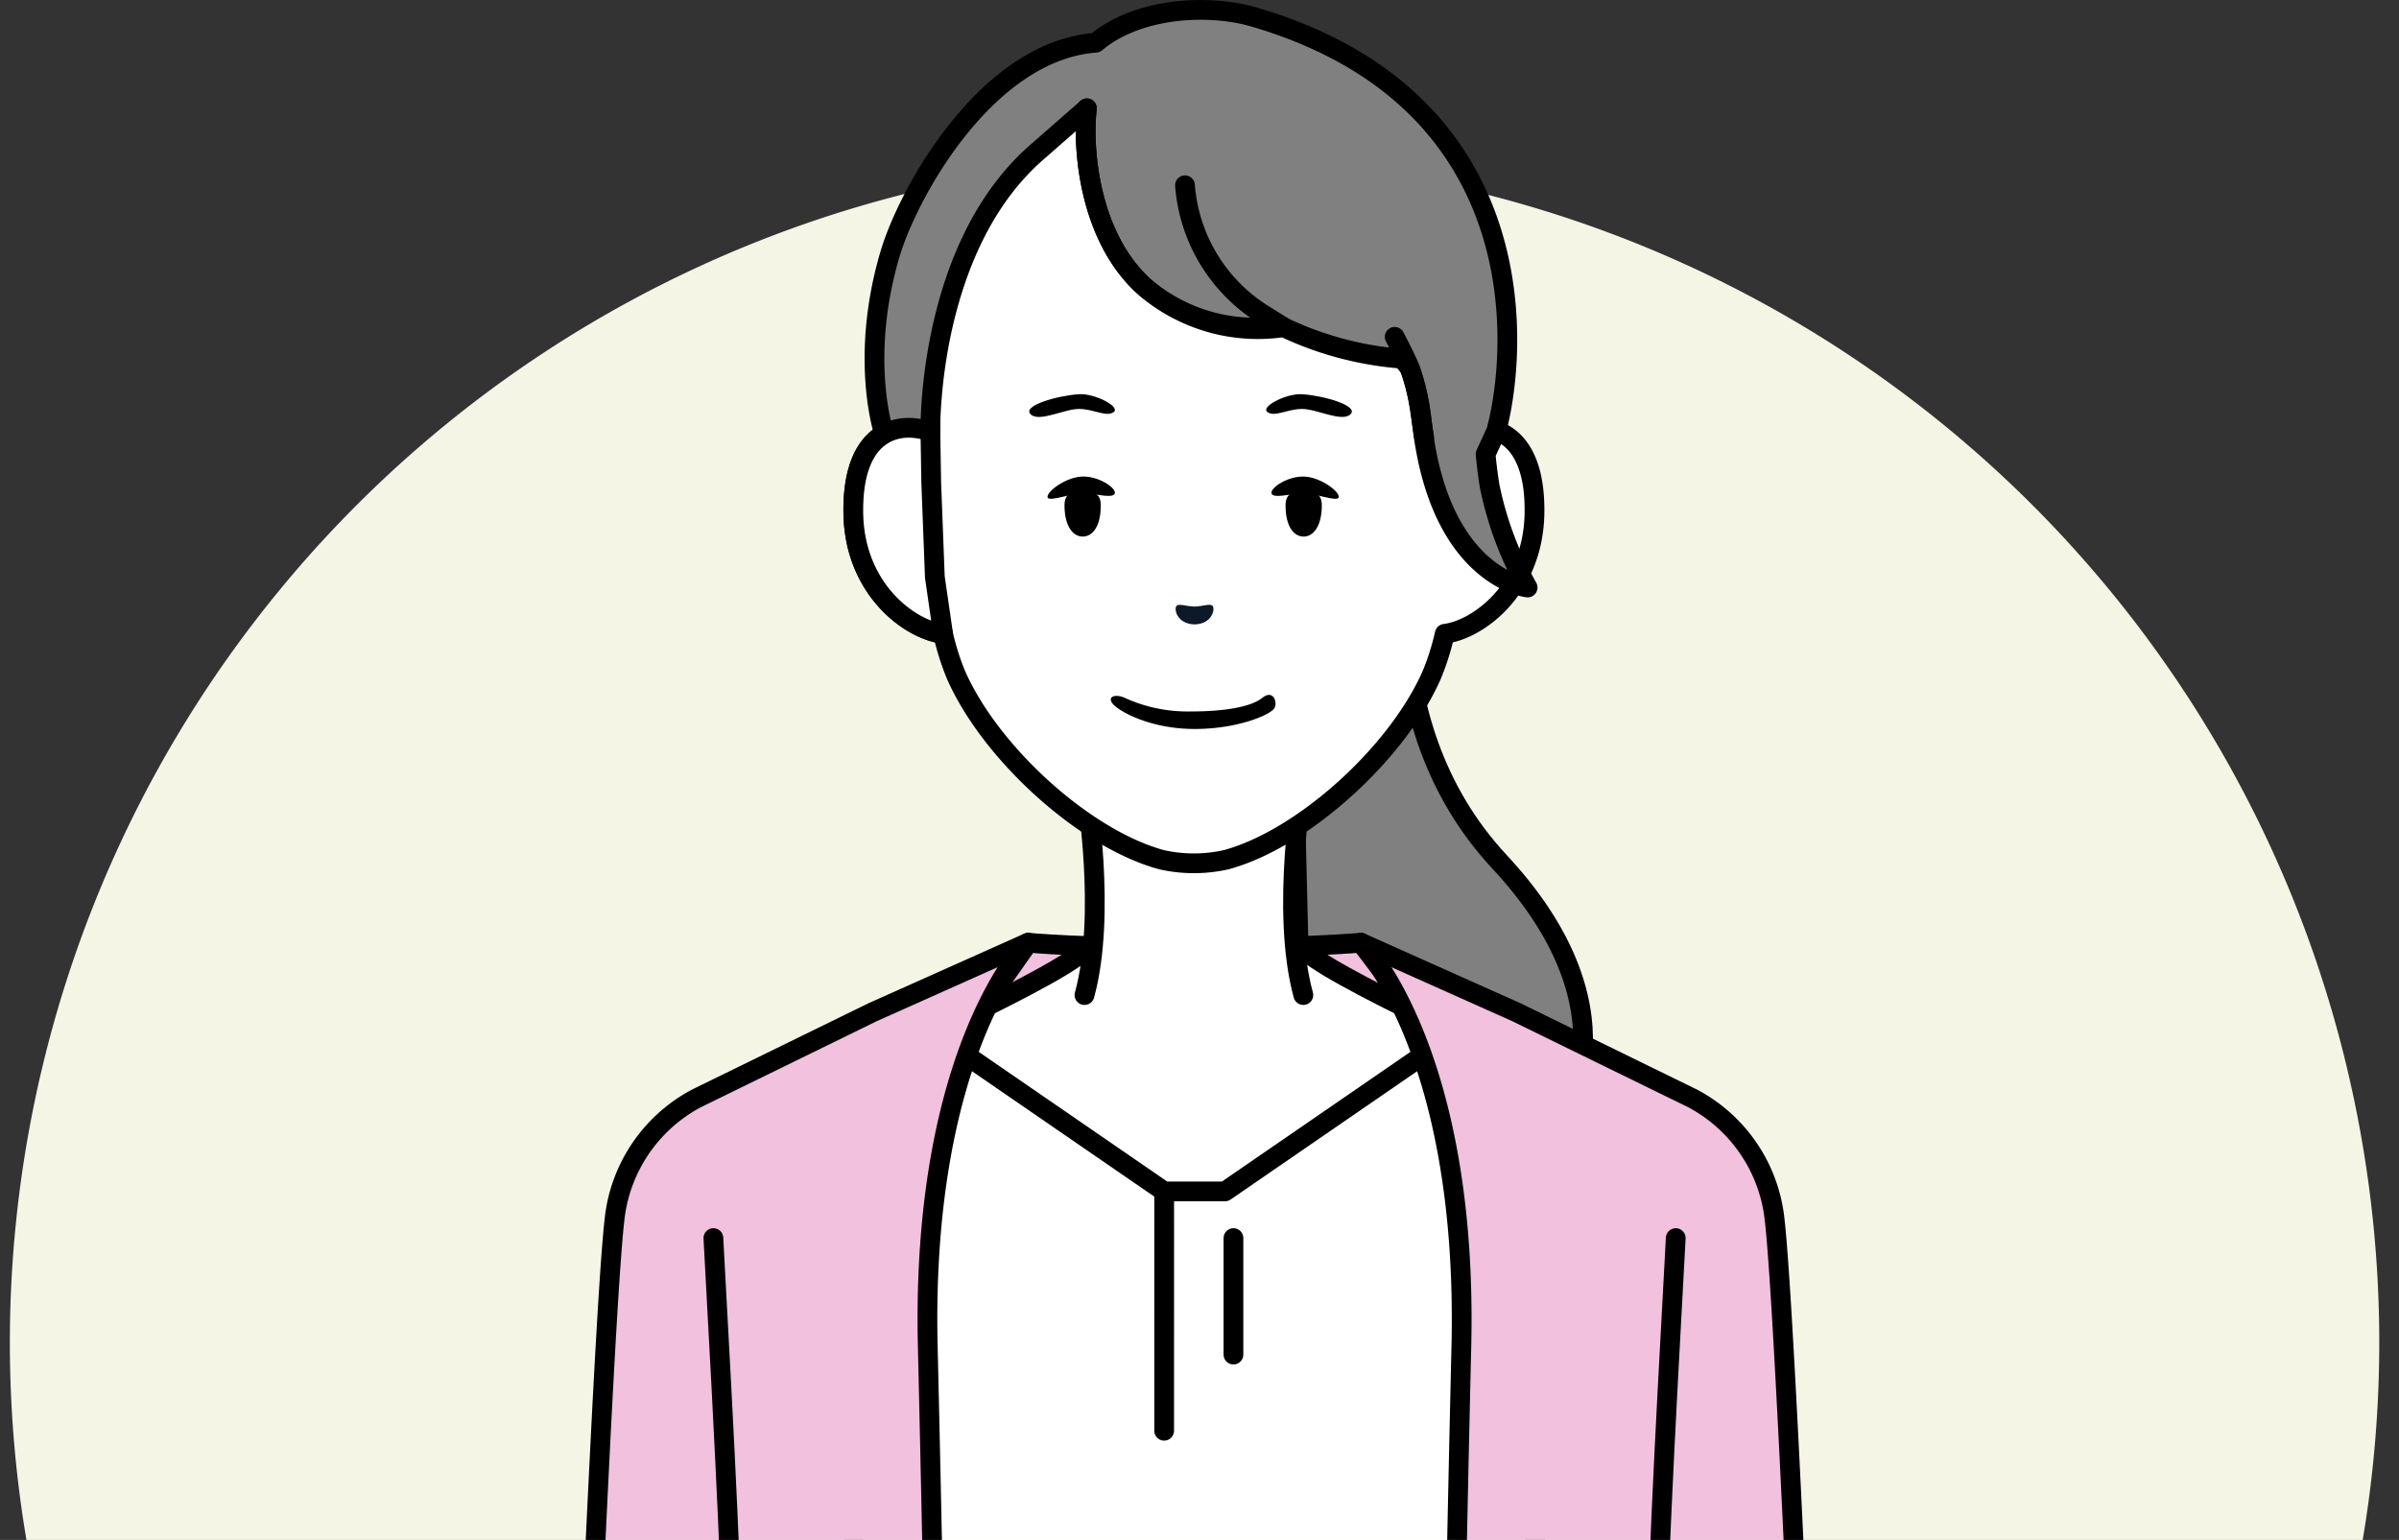 <svg xmlns="http://www.w3.org/2000/svg" xmlns:xlink="http://www.w3.org/1999/xlink" width="243" height="156" viewBox="0 0 243 156">
  <rect x="0" y="0" width="243" height="156" fill="#333333" stroke="none"/>
  <defs>
    <clipPath id="clip-path">
      <rect id="長方形_221" data-name="長方形 221" width="243" height="156" transform="translate(-16921 -1281)" fill="#fff" stroke="#707070" stroke-width="1"/>
    </clipPath>
  </defs>
  <g id="マスクグループ_4" data-name="マスクグループ 4" transform="translate(16921 1281)" clip-path="url(#clip-path)">
    <path id="パス_387" data-name="パス 387" d="M460,461A120,120,0,1,1,340,341,120,120,0,0,1,460,461" transform="translate(-17140 -1606)" fill="#f5f5e5"/>
    <path id="パス_391" data-name="パス 391" d="M362.272,377.161h-12.8l1.648,67.828s17.419,1.107,23.271-3.3c4.459-3.359,9.9-15-3.515-29.4-13.654-14.663-8.6-35.126-8.6-35.126" transform="translate(-17140 -1606)" fill="gray"/>
    <path id="パス_392" data-name="パス 392" d="M362.272,377.161h-12.8l1.648,67.828s17.419,1.107,23.271-3.3c4.459-3.359,9.9-15-3.515-29.4C357.222,397.624,362.272,377.161,362.272,377.161Z" transform="translate(-17140 -1606)" fill="none" stroke="#000" stroke-linecap="round" stroke-linejoin="round" stroke-width="2"/>
    <path id="パス_393" data-name="パス 393" d="M323.151,420.5s5.55.522,16.708.522,16.991-.522,16.991-.522l13.25,17.459H310.878Z" transform="translate(-17140 -1606)" fill="#f1c1dd"/>
    <path id="パス_394" data-name="パス 394" d="M323.151,420.5s5.55.522,16.708.522,16.991-.522,16.991-.522l13.25,17.459H310.878Z" transform="translate(-17140 -1606)" fill="none" stroke="#000" stroke-linecap="round" stroke-linejoin="round" stroke-width="2"/>
    <path id="パス_395" data-name="パス 395" d="M351.014,421.02c1.211,2.272,23.554,12.3,23.554,12.3l-26.737,23.573H332.169L305.431,433.32s22.344-10.03,23.555-12.3Z" transform="translate(-17140 -1606)" fill="#fff"/>
    <path id="パス_396" data-name="パス 396" d="M351.014,421.02c1.211,2.272,23.554,12.3,23.554,12.3l-26.737,23.573H332.169L305.431,433.32s22.344-10.03,23.555-12.3Z" transform="translate(-17140 -1606)" fill="none" stroke="#000" stroke-linecap="round" stroke-linejoin="round" stroke-width="2"/>
    <path id="パス_397" data-name="パス 397" d="M351.017,425.8c-2.345-8.527,0-21.745,0-21.745H328.851s.006.03.015.086c.2,1.149,2.22,13.534-.015,21.659" transform="translate(-17140 -1606)" fill="#fff"/>
    <path id="パス_398" data-name="パス 398" d="M351.017,425.8c-2.345-8.527,0-21.745,0-21.745H328.851s.006.03.015.086c.2,1.149,2.22,13.534-.015,21.659" transform="translate(-17140 -1606)" fill="none" stroke="#000" stroke-linecap="round" stroke-linejoin="round" stroke-width="2.007"/>
    <path id="パス_399" data-name="パス 399" d="M374.625,501.444l-.208-37.957-6.408-34.942-24.932,17.15h-6.154l-24.931-17.15-6.408,34.942-.208,37.957" transform="translate(-17140 -1606)" fill="#fff"/>
    <path id="パス_400" data-name="パス 400" d="M374.625,501.444l-.208-37.957-6.408-34.942-24.932,17.15h-6.154l-24.931-17.15-6.408,34.942-.208,37.957" transform="translate(-17140 -1606)" fill="none" stroke="#000" stroke-linecap="round" stroke-linejoin="round" stroke-width="2"/>
    <line id="線_116" data-name="線 116" y1="11.803" transform="translate(-16796.061 -1155.58)" fill="none" stroke="#000" stroke-linecap="round" stroke-linejoin="round" stroke-width="2"/>
    <line id="線_117" data-name="線 117" y1="24.245" x2="0.003" transform="translate(-16803.08 -1160.305)" fill="none" stroke="#000" stroke-linecap="round" stroke-linejoin="round" stroke-width="2"/>
    <path id="パス_401" data-name="パス 401" d="M401.658,503.019c-.669-15.562-2.108-47.6-2.895-54.4a15.788,15.788,0,0,0-8.33-12.355l-17.815-8.715L356.85,420.5s10.8,10.719,10.181,40.586c-.353,14.99-.647,29.639-.875,41.935" transform="translate(-17140 -1606)" fill="#f1c1dd"/>
    <path id="パス_402" data-name="パス 402" d="M401.658,503.019c-.669-15.562-2.108-47.6-2.895-54.4a15.788,15.788,0,0,0-8.33-12.355l-17.815-8.715L356.85,420.5s10.8,10.719,10.181,40.586c-.353,14.99-.647,29.639-.875,41.935" transform="translate(-17140 -1606)" fill="none" stroke="#000" stroke-linecap="round" stroke-linejoin="round" stroke-width="2"/>
    <path id="パス_403" data-name="パス 403" d="M386.617,499.591c.2-13.5.907-26.953,2.122-49.171" transform="translate(-17140 -1606)" fill="none" stroke="#000" stroke-linecap="round" stroke-linejoin="round" stroke-width="2"/>
    <path id="パス_404" data-name="パス 404" d="M313.844,503.019c-.228-12.3-.522-26.945-.875-41.935-.62-29.867,10.181-40.586,10.181-40.586l-15.767,7.046-17.815,8.715a15.786,15.786,0,0,0-8.33,12.355c-.788,6.8-2.227,38.843-2.9,54.4" transform="translate(-17140 -1606)" fill="#f1c1dd"/>
    <path id="パス_405" data-name="パス 405" d="M313.844,503.019c-.228-12.3-.522-26.945-.875-41.935-.62-29.867,10.181-40.586,10.181-40.586l-15.767,7.046-17.815,8.715a15.786,15.786,0,0,0-8.33,12.355c-.788,6.8-2.227,38.843-2.9,54.4" transform="translate(-17140 -1606)" fill="none" stroke="#000" stroke-linecap="round" stroke-linejoin="round" stroke-width="2"/>
    <path id="パス_406" data-name="パス 406" d="M293.383,499.594c-.2-13.5-.907-26.953-2.122-49.174" transform="translate(-17140 -1606)" fill="none" stroke="#000" stroke-linecap="round" stroke-linejoin="round" stroke-width="2"/>
    <path id="パス_407" data-name="パス 407" d="M366.626,368.742V355.007a23.54,23.54,0,0,0-2.9-11.334c-3.64-6.63-11-15.925-23.686-15.979h-.221c-12.682.054-20.046,9.349-23.686,15.979a23.529,23.529,0,0,0-2.9,11.334v13.735c-2.955-1.119-7.946-.392-7.8,8.265.124,7.667,5.685,11.775,9.091,12.2a25.429,25.429,0,0,0,1.315,4.169c3.529,8.005,13.1,16.623,20.814,18.714a14.941,14.941,0,0,0,6.556,0c7.711-2.091,17.286-10.709,20.814-18.714a25.432,25.432,0,0,0,1.316-4.169c3.406-.425,8.968-4.533,9.091-12.2.141-8.657-4.851-9.384-7.806-8.265" transform="translate(-17140 -1606)" fill="#fff"/>
    <path id="パス_408" data-name="パス 408" d="M366.626,368.742V355.007a23.54,23.54,0,0,0-2.9-11.334c-3.64-6.63-11-15.925-23.686-15.979h-.221c-12.682.054-20.046,9.349-23.686,15.979a23.529,23.529,0,0,0-2.9,11.334v13.735c-2.955-1.119-7.946-.392-7.8,8.265.124,7.667,5.685,11.775,9.091,12.2a25.429,25.429,0,0,0,1.315,4.169c3.529,8.005,13.1,16.623,20.814,18.714a14.941,14.941,0,0,0,6.556,0c7.711-2.091,17.286-10.709,20.814-18.714a25.432,25.432,0,0,0,1.316-4.169c3.406-.425,8.968-4.533,9.091-12.2C374.573,368.35,369.581,367.623,366.626,368.742Z" transform="translate(-17140 -1606)" fill="none" stroke="#000" stroke-linecap="round" stroke-linejoin="round" stroke-width="2"/>
    <path id="パス_409" data-name="パス 409" d="M369.889,374.242c-.2-1.24-.324-2.315-.407-3.234l1.089-2.378c2.251-8.5,3.865-33.561-24.527-41.9-4.594-1.35-11.78-1-16.054,2.6-11.032.811-18.993,15.141-20.849,21.441-3.143,10.666-.574,18.2-.574,18.2l1.768,4.837,2.906-5.061s-.4-18.764,10.95-28.473l4.9-4.294c-.467,4.06.215,13.181,5.973,18.2a17.53,17.53,0,0,0,13.954,3.967,33.828,33.828,0,0,0,11.971,3.188,8.512,8.512,0,0,1,.835,1,23.309,23.309,0,0,1,1.193,5.381c1.728,15.843,10.719,16.8,10.719,16.8a35.035,35.035,0,0,1-3.847-10.267" transform="translate(-17140 -1606)" fill="gray"/>
    <path id="パス_410" data-name="パス 410" d="M369.889,374.242c-.2-1.24-.324-2.315-.407-3.234l1.089-2.378c2.251-8.5,3.865-33.561-24.527-41.9-4.594-1.35-11.78-1-16.054,2.6-11.032.811-18.993,15.141-20.849,21.441-3.143,10.666-.574,18.2-.574,18.2l1.768,4.837,2.906-5.061s-.4-18.764,10.95-28.473l4.9-4.294c-.467,4.06.215,13.181,5.973,18.2a17.53,17.53,0,0,0,13.954,3.967,33.828,33.828,0,0,0,11.971,3.188,8.512,8.512,0,0,1,.835,1,23.309,23.309,0,0,1,1.193,5.381c1.728,15.843,10.719,16.8,10.719,16.8a35.036,35.036,0,0,1-3.847-10.274Z" transform="translate(-17140 -1606)" fill="none" stroke="#000" stroke-linecap="round" stroke-linejoin="round" stroke-width="2"/>
    <path id="パス_411" data-name="パス 411" d="M349.017,358.142c-.026-.017-2.153-1.35-2.179-1.365l-.047-.029a16.931,16.931,0,0,1-7.761-12.979" transform="translate(-17140 -1606)" fill="none" stroke="#000" stroke-linecap="round" stroke-linejoin="round" stroke-width="2"/>
    <path id="パス_412" data-name="パス 412" d="M363.261,369.343q-.231-1.473-.448-2.94a21.627,21.627,0,0,0-1.1-4.33c-.338-.831-1.418-2.918-1.442-2.949" transform="translate(-17140 -1606)" fill="none" stroke="#000" stroke-linecap="round" stroke-linejoin="round" stroke-width="2"/>
    <path id="パス_413" data-name="パス 413" d="M346.466,358.181a17.278,17.278,0,0,1-11.4-4.006c-5.6-4.886-6.478-13.8-5.973-18.2" transform="translate(-17140 -1606)" fill="none" stroke="#000" stroke-linecap="round" stroke-linejoin="round" stroke-width="2"/>
    <path id="パス_414" data-name="パス 414" d="M313.326,373.862l-.085-5.12c-2.955-1.119-7.947-.392-7.807,8.265.125,7.667,5.686,11.775,9.092,12.2l-.834-5.755Z" transform="translate(-17140 -1606)" fill="#fff"/>
    <path id="パス_415" data-name="パス 415" d="M313.326,373.862l-.085-5.12c-2.955-1.119-7.947-.392-7.807,8.265.125,7.667,5.686,11.775,9.092,12.2l-.834-5.755Z" transform="translate(-17140 -1606)" fill="none" stroke="#000" stroke-linecap="round" stroke-linejoin="round" stroke-width="2"/>
    <path id="パス_416" data-name="パス 416" d="M338.164,386.394c.253-.293.937.032,1.835.052.9-.022,1.583-.348,1.836-.055s-.041,1.817-1.834,1.864c-1.794-.045-2.1-1.558-1.837-1.861" transform="translate(-17140 -1606)" fill="#0d1828"/>
    <path id="パス_417" data-name="パス 417" d="M339.629,397.072c3.73,0,6.182-.533,7.247-1.386s1.545.391,1.225,1.031-3.621,2.13-8.1,2.13-7.623-1.775-8.263-2.521.213-1.066,1.173-.64a15.333,15.333,0,0,0,6.715,1.386" transform="translate(-17140 -1606)"/>
    <path id="パス_418" data-name="パス 418" d="M330.5,376.188c0,2.135-.823,3.168-1.837,3.168s-1.838-1.112-1.838-3.168c0-1.268.823-1.426,1.838-1.426s1.837.158,1.837,1.426" transform="translate(-17140 -1606)"/>
    <path id="パス_419" data-name="パス 419" d="M328.47,373.287c-1.63.131-3.457,1.529-3.361,2.085s2.785-.556,3.937-.417,2.785.556,2.881,0-1.728-1.807-3.457-1.668" transform="translate(-17140 -1606)"/>
    <path id="パス_420" data-name="パス 420" d="M349.216,376.188c0,2.135.823,3.168,1.837,3.168s1.838-1.112,1.838-3.168c0-1.268-.823-1.426-1.838-1.426s-1.837.158-1.837,1.426" transform="translate(-17140 -1606)"/>
    <path id="パス_421" data-name="パス 421" d="M351.247,373.287c1.631.131,3.457,1.529,3.361,2.085s-2.785-.556-3.936-.417-2.785.556-2.882,0,1.728-1.807,3.457-1.668" transform="translate(-17140 -1606)"/>
    <path id="パス_422" data-name="パス 422" d="M328.284,364.935c-2.233.149-5.756,1.172-4.9,2.025s3.411-.533,4.9-.533,2.771.853,3.517.32-1.918-1.919-3.517-1.812" transform="translate(-17140 -1606)"/>
    <path id="パス_422-2" data-name="パス 422" d="M326.9,364.935c2.233.149,5.756,1.172,4.9,2.025s-3.411-.533-4.9-.533-2.771.853-3.517.32,1.918-1.919,3.517-1.812" transform="translate(-17116 -1606)"/>
  </g>
</svg>
